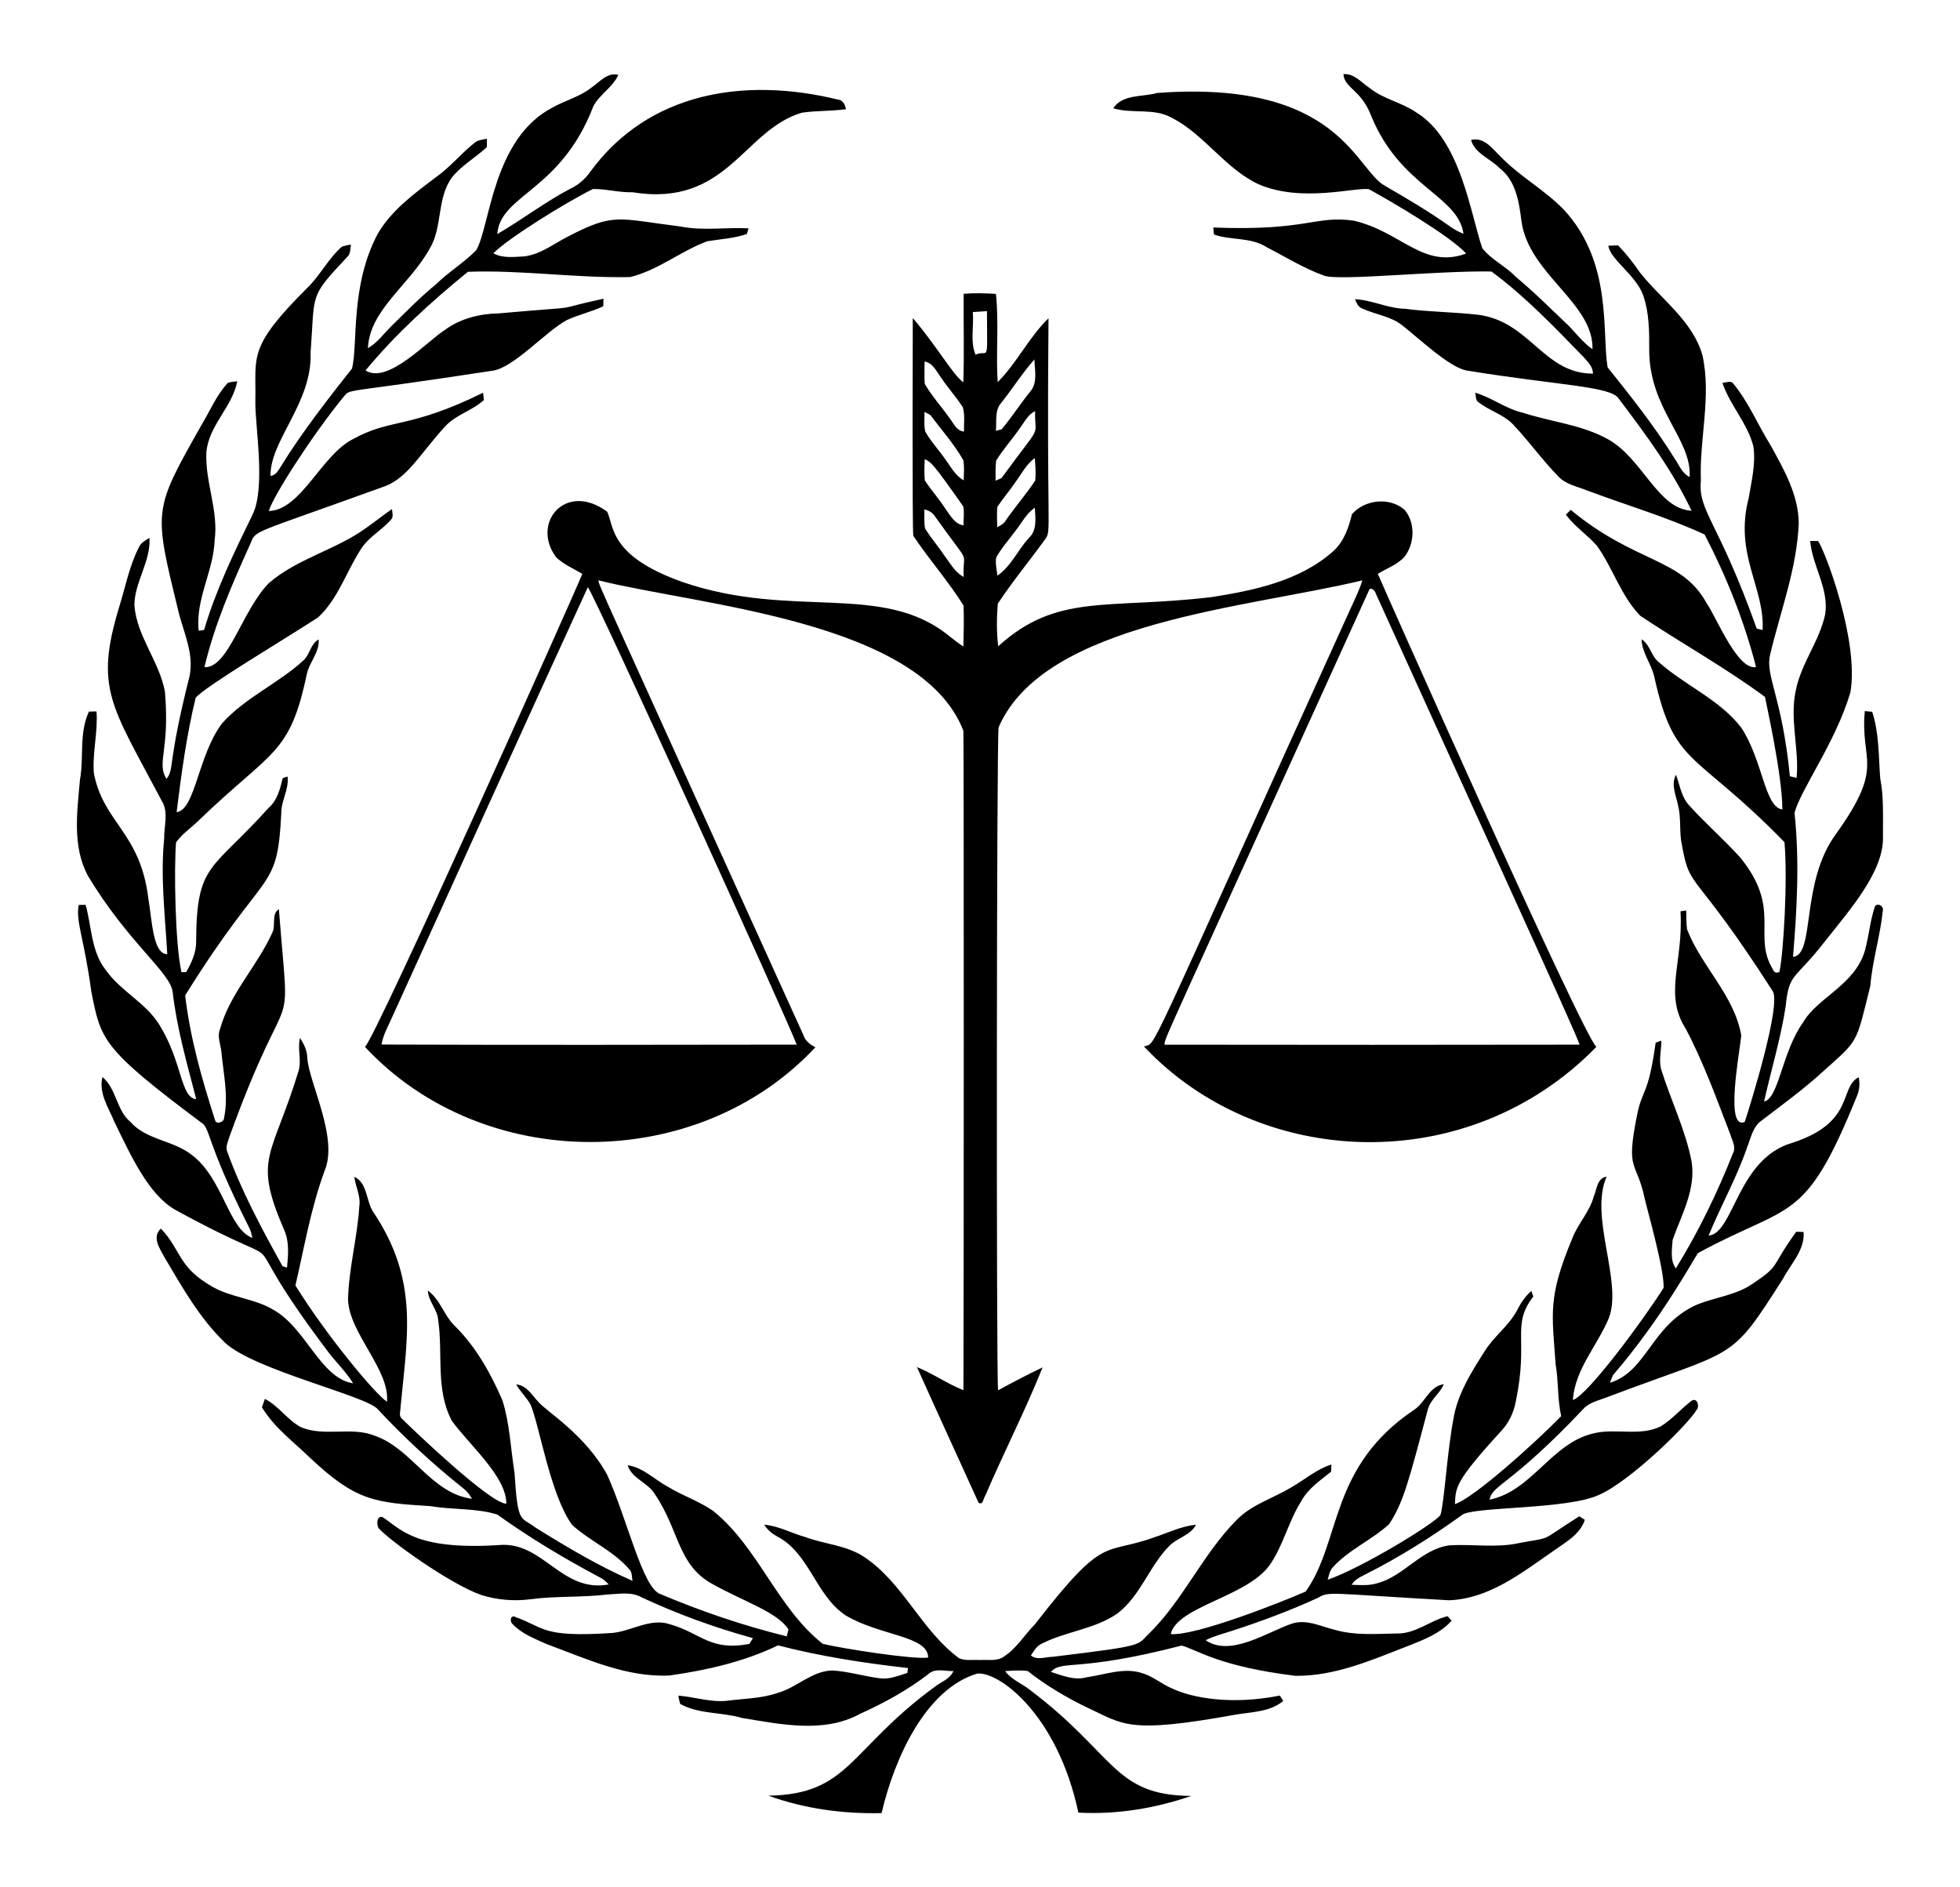 <?xml version="1.0" encoding="UTF-8"?>
<!DOCTYPE svg  PUBLIC '-//W3C//DTD SVG 1.1//EN'  'http://www.w3.org/Graphics/SVG/1.1/DTD/svg11.dtd'>
<svg enable-background="new 0 0 1803.068 1736.29" version="1.1" viewBox="0 0 1803.1 1736.3" xml:space="preserve" xmlns="http://www.w3.org/2000/svg">

	<path d="m544.45 80.302c7.56-5.075 14.178-13.995 24.407-11.432-5.206 11.458-17.03 17.789-22.942 28.723-30.01 78.625-85.549 81.018-88.446 117.77 22.837-13.289 43.948-29.56 67.466-41.882 7.586-3.532 13.838-9.234 18.547-16.088 53.151-72.119 140.48-86.977 227.51-65.765 4.787 0.549 6.226 4.813 7.351 8.842-13.498 1.883-27.232 1.229-40.678 3.218-53.959 15.914-68.478 87.253-155.81 73.194-12.243 0.366-24.224-3.165-36.388-2.982-26.251 12.959-79.269 46.251-91.611 59.173 8.763 4.709 18.913 3.296 28.462 2.799 14.937-1.805 26.866-11.51 39.893-18.102 43.083-22.453 45.915-16.571 103.62-9.417 20.718 4.186 41.908 0.628 62.809 1.7-0.392 1.282-1.177 3.898-1.57 5.206-11.772 4.133-24.302 4.683-36.493 6.697-24.407 9.104-45.282 26.709-70.814 32.935-49.886 1.099-99.485-6.645-149.32-4.84-33.798 27.572-66.288 57.054-94.174 90.748 20.456 13.076 56.471-26.812 73.064-37.304 14.283-10.542 32.098-14.859 49.599-15.199 88.839-7.812 41.185-1.526 96.215-13.472-0.052 1.727-0.131 5.18-0.157 6.906-10.83 5.232-22.759 7.691-33.615 12.792-20.055 10.957-48.892 44.061-68.486 46.564-146.09 22.524-128.77 15.315-137.7 25.114-28.321 34.787-63.951 90.237-67.884 103.91 29.264-0.474 48.501-51.268 76.857-65.818 35.553-19.864 51.47-9.106 120.23-42.954 0.209 1.674 0.602 5.023 0.785 6.697-10.673 9.862-25.846 13.42-35.734 24.328-23.032 25.287-34.008 46.536-54.7 54.752-128.13 46.473-118.41 39.631-124.76 53.915-16.507 36.545-32.699 73.692-41.908 112.83 22.236 0.807 34.25-51.768 59.251-77.38 26.029-22.523 60.795-30.319 88.576-50.096 8.371-5.807 16.271-12.269 24.695-18.024 0.209 3.427 1.831 7.482-1.308 10.15-8.109 9.339-19.672 15.251-26.63 25.715-13.865 20.928-21.32 46.59-40.207 63.934-35.233 22.735-104.08 63.669-112.43 73.77-8.45 34.609-13.158 69.977-17.553 105.29 17.2-2.124 19.516-51.89 41.646-81.513 21.294-23.962 51.744-36.702 75.156-58.231 5.938-5.467 6.331-15.12 13.891-19.175 0.889 12.033-8.763 20.954-10.987 32.255-15.799 74.634-31.745 69.065-99.145 134.07-6.932 6.906-15.434 12.321-21.085 20.431-1.894 22.761-1.004 92.644 4.996 119.34h4.264c5.049-8.659 9.47-18.286 9.234-28.514 0.364-72.172 14.132-64.155 66.864-122.84 7.926-6.932 10.411-17.422 12.792-27.18 1.125-0.366 3.322-1.073 4.447-1.439 1.439 11.693-5.781 21.869-5.755 33.38-3.816 75.602-12.911 46.519-88.446 168 4.552 38.952 15.382 77.145 27.441 114.47 0.785 4.787 8.58 2.119 8.371-1.988 4.186-20.038-0.602-40.338-2.459-60.324-0.654-6.985-4.107-14.1-1.334-21.058 9.104-33.066 34.348-58.048 48.134-88.838 3.505-6.723-1.125-17.422 6.069-21.582 10.474 133.54 11.947 50.741-45.256 208.68-1.229 4.343-3.819 8.894-2.564 13.498 13.289 37.094 32.098 71.887 51.168 106.23 1.046 0.314 3.113 0.968 4.133 1.308 1.073-11.563 2.276-23.884-2.694-34.74-28.945-67.144-11.129-65.891 13.472-146.7 2.616-9.836-1.256-19.96 1.099-29.822 3.715 5.52 6.697 11.72 6.801 18.521 1.558 22.956 28.857 73.332 15.853 103.78-12.557 34.138-18.626 70.134-26.814 105.42 28.452 45.771 72.587 99.086 84.208 106.94 2.919-29.234-34.781-62.933-35.812-93.991 0.706-29.089 8.711-57.499 10.438-86.51 1.229-9.234-3.636-17.501-4.63-26.447 12.112 5.624 10.699 21.974 17.213 32.098 42.32 63.096 31.52 113.71 25.349 179.53 0.052 3.636-2.145 8.345 1.386 11.092 10.692 10.659 81.637 78.382 95.849 78.008 0.345-24.9-34.919-54.897-50.122-76.308-15.173-28.54-8.005-61.841-12.53-92.5-0.628-9.967-9.077-17.239-9.496-27.232 11.536 8.371 14.885 23.23 25.087 32.83 19.332 19.175 32.752 43.399 43.53 68.198 6.749 21.608 7.56 44.419 11.092 66.655 3.064 48.397 5.639 39.8 19.358 50.383 28.776 17.945 58.127 35.42 89.257 48.971-0.863-3.401-0.209-7.508-2.694-10.228-14.649-17.318-36.362-26.16-52.921-41.201-19.956-27.359-29.921-90.784-38.167-110.63-3.741-6.723-9.548-11.955-13.289-18.678 9.653 0.811 14.519 9.941 20.561 16.271 7.06 8.499 43.098 29.944 63.28 67.178 18.527 41.393 32.335 102.94 48.264 109.22 37.801 16.062 76.883 29.299 116.78 39.135 0.392-1.596 1.177-4.787 1.596-6.357-10.067-16.01-41.584-25.765-70.5-42.091-31.718-17.783-29.627-48.881-52.633-82.717-6.435-10.49-20.875-13.865-24.826-26.238 14.257 1.988 24.512 13.027 36.728 19.594 13.708 8.449 29.325 13.42 42.457 22.811 41.384 33.746 58.362 88.629 100.24 121.82 16.937 4.307 84.856 14.838 97.052 12.661-0.255-20.216-44.077-19.731-76.02-38.821-27.625-18.39-33.118-57.42-63.359-72.828-4.604-2.59-8.685-6.043-11.432-10.569 13.158 1.073 25.009 7.848 37.644 11.327 17.919 6.723 38.167 7.534 54.412 18.416 35.943 24.093 52.45 67.387 87.033 93.023 5.807 2.773 12.74 1.23 19.018 1.753 7.56-0.654 16.35 1.648 22.785-3.479 11.484-7.455 18.416-19.646 27.938-29.142 65.456-84.496 62.609-63.087 110.39-80.414 12.531-4.159 24.721-10.124 37.984-11.484-4.996 9.81-17.108 11.955-24.485 19.463-18.547 18.678-26.447 45.91-47.767 62.208-20.64 14.388-46.8 16.35-68.957 27.468-5.101 1.988-7.769 6.88-10.673 11.17 5.964 4.787 13.498 1.23 20.326 1.203 86.612-10.482 76.63-10.311 88.289-21.242 31.705-31.182 49.546-73.404 80.912-104.87 14.074-14.309 33.877-19.803 50.593-30.083 12.086-6.958 22.837-16.428 36.336-20.692-0.078 1.674-0.235 5.023-0.314 6.697-10.202 8.057-21.503 15.748-27.729 27.546-11.144 17.736-15.853 38.69-27.363 56.217-19.302 31.034-86.305 39.419-92.422 65.556 22.559 2.003 102.06-29.401 124.18-39.161 33.081-46.544 21.233-114.44 99.668-167.11 10.307-6.618 14.1-21.922 27.389-23.57-3.636 8.606-12.452 14.1-14.754 23.36-17.498 65.824-22.473 85.539-35.551 105.34-16.062 14.728-37.042 23.413-51.822 39.71-2.851 3.165-3.61 7.482-4.709 11.458 31.64-11.065 97.354-51.076 103.72-59.513 3.775-12.43 6.054-59.441 12.635-92.134 4.395-21.32 16.245-40.05 27.808-58.179 8.397-13.917 22.366-23.544 30.005-38.01 3.375-6.645 7.534-12.975 13.211-17.867 0.445 1.282 1.334 3.819 1.779 5.101-20.499 26.566-4.117 39.395-16.062 96.215-1.831 10.333-6.409 20.169-13.708 27.781-43.359 47.402-41.329 51.75-42.378 66.995 17.57-5.5 74.858-57.346 97.811-80.911-3.532-15.67-2.407-31.81-5.101-47.584-3.298-47.076-7.488-61.471 15.46-116.31 5.206-13.446 15.853-24.145 19.594-38.219 2.904-6.566 3.008-16.873 11.824-18.233-16.251 37.078 14.911 96.34 2.093 130.04-10.464 25.349-31.287 47.14-33.118 75.523 13.938-4.689 65.204-74.312 83.475-103.25 0.768-16.925-16.002-75.203-17.501-82.56-7.575-35.478-17.669-23.313-6.854-76.778 4.913-24.283 10.181-16.934 17.03-66.21 1.334-0.471 3.95-1.386 5.258-1.831 0.026 8.633-2.407 17.37-0.34 25.924 8.842 28.488 22.34 55.589 28.095 84.993 4.238 25.584-9.13 49.023-17.396 72.253-0.523 8.685-2.537 18.835 2.956 26.317 20.719-33.536 37.984-69.14 52.502-105.79 3.218-5.729-0.759-11.772-2.328-17.318-12.661-32.883-24.616-66.21-41.097-97.392-20.499-32.037-1.975-61.192-4.813-107.96 1.334-0.183 3.976-0.602 5.284-0.811 0.157 5.807-0.078 11.667 0.785 17.422 13.289 34.19 43.373 60.533 49.86 97.523-2.028 18.589-14.958 87.382 3.192 79.604 4.531-13.741 34.337-109.22 25.506-120.67-72.892-113.58-75.738-91.526-83.24-133.75-2.747-11.903-0.549-24.328-3.505-36.205-1.7-9.417-7.037-19.515-2.04-28.776 3.688 9.601 4.918 20.692 12.347 28.409 14.937 16.428 31.758 31.078 46.643 47.558 38.904 47.689 10.821 71.432 30.214 103.12 1.151 2.878 3.139 3.636 5.991 2.25 3.85-18.189 7.668-85.19 4.63-119.34-83.164-85.375-101.21-68.384-119.84-152.48-2.773-11.824-11.249-21.739-11.615-34.217 7.979 5.127 8.711 15.748 16.193 21.372 24.119 21.372 55.694 34.112 75.68 60.193 19.837 30.459 21.324 72.978 37.617 75.052 0.069-32.322-15.701-101.03-15.957-103.54-36.728-27.127-76.778-49.285-114.68-74.607-17.893-18.338-25.244-44-39.998-64.588-8.921-10.045-20.431-17.605-28.488-28.462 1.465-1.491 2.956-2.956 4.447-4.447 59.865 49.613 102.14 43.8 125.1 86.013 8.849 12.446 28.441 62.184 45.413 58.571-10.882-42.248-27.232-83.214-47.323-121.9-35.106-16.245-72.514-27.127-108.72-40.73-8.92-3.584-19.201-5.441-25.95-12.818-14.78-15.042-26.997-32.333-41.463-47.637-8.894-9.287-21.869-12.661-31.836-20.457-3.008-1.857-2.276-5.886-3.035-8.79 15.356 4.421 28.252 14.937 43.948 18.443 25.741 8.371 53.575 10.856 77.616 24.041 32.507 17.75 46.096 64.557 77.38 66.053-17.475-37.042-42.169-70.343-66.838-102.91-6.549-11.668-55.477-12.253-139.72-26.029-15.916-2.653-42.956-28.571-59.722-41.725-10.804-8.476-24.93-9.758-37.016-15.565-3.636-1.308-4.866-5.258-6.305-8.397 15.8 0.837 30.371 8.554 46.25 8.868 22.445 2.982 45.204 2.904 67.675 5.572 47.172 6.419 59.7 54.15 105 54.072 0.052-6.435-4.787-10.804-8.633-15.277-26.892-27.598-53.679-55.746-84.731-78.688-51.823-0.821-141.05 8.979-154.08 3.767-18.521-6.618-35.263-17.135-52.659-26.107-14.492-9.417-32.673-6.121-48.526-11.667-0.157-1.596-0.497-4.84-0.68-6.461 86.683 3.413 93.914-11.393 129.36-6.278 43.778 10.221 63.751 44.738 103.33 30.24-14.764-16.278-70.109-48.656-89.413-59.173-12.526-2.162-61.741 12.674-101.63-4.604-31.025-14.597-49.808-45.91-80.179-61.37-16.559-8.973-35.996-3.218-53.496-8.502 8.763-13.211 26.944-10.176 40.417-14.1 168.17-12.448 182.35 71.011 209.77 85.542 20.326 11.719 40.521 23.727 59.696 37.277 3.793 2.773 7.9 5.023 12.347 6.645-5.05-35.395-58.339-42.755-85.123-108.96-9.347-23.885-24.404-24.756-25.323-37.827 9.967-0.732 16.402 7.612 23.936 12.635 12.792 10.385 29.639 13.289 43.085 22.602 40.756 24.742 49.815 93.085 60.769 124.99 8.45 10.647 21.503 16.454 30.842 26.317 17.108 14.205 32.778 29.979 48.918 45.256 6.985 7.299 13.237 15.46 21.582 21.32 1.188-42.599-58.442-68.831-65.32-117.64-2.171-17.605-5.101-37.591-20.248-49.075-8.476-8.79-22.602-13.237-26.16-25.846 12.033-2.878 19.28 7.665 26.761 14.911 17.631 18.338 40.417 30.685 58.231 48.84 45.527 48.713 35.189 113.46 40.626 145.42 21.791 27.18 43.451 54.569 61.868 84.234 4.055 5.912 6.697 13.42 13.629 16.69 1.979-35.332-37.199-62.159-37.199-116.99 0.052-17.056 0.052-34.452-5.755-50.697-6.703-18.199-30.48-32.851-31.81-45.073 2.956-0.157 5.938-0.314 8.92-0.392 7.351 7.665 13.917 16.036 19.934 24.773 19.672 25.009 48.683 44.524 57.708 76.517 8.371 38.036-2.956 76.674-1.491 115.02-2.639 28.824 15.77 36.363 51.377 136.29 1.36 0.34 4.055 0.994 5.415 1.334 2.123-39.05-26.363-69.596-12.766-121.51 2.537-15.565 6.592-31.313 4.343-47.166-5.258-21.503-21.608-37.905-28.514-58.728 3.113-0.026 7.665-2.564 9.993 0.732 14.231 17.213 22.654 38.167 34.452 56.949 12.164 22.131 25.479 45.361 25.741 71.337-1.596 41.672-16.847 80.912-26.343 121.09-4.68 19.307 11.058 38.772 18.181 111.78 1.543 0.392 4.63 1.151 6.2 1.543 2.537-26.84-6.618-53.784-0.733-80.519 4.866-24.93 21.896-45.387 27.075-70.238 3.479-23.622-11.903-44.262-13.865-67.256 1.805 0.026 5.467 0.052 7.272 0.078 6.521 9.248 37.961 92.292 29.717 139.35-13.665 46.121-46.206 89.856-51.377 110.92 4.656 44 2.302 88.367-1.413 132.34 20.825-1.952 6.348-68.502 39.815-113.43 45.346-63.466 21.742-65.565 26.264-112.7 1.7 0.157 5.101 0.471 6.775 0.628 6.461 19.672 5.807 40.704 7.377 61.135 3.401 17.527 2.433 35.446 2.538 53.209 1.295 31.963-30.006 67.37-53.653 97.183-27.74 35.816-32.757 28.008-35.865 59.565-4.552 29.586-13.315 58.284-19.829 87.425 13.524-2.593 16.463-45.896 35.943-72.828 12.903-22.678 47.809-34.306 56.871-66.262 3.61-13.289 4.656-27.206 9.13-40.286 2.067-3.872 8.319-0.445 7.299 3.584-2.328 23.334-9.627 45.962-11.51 69.401-13.435 54.016-10.357 49.041-43.033 78.348-17.893 16.454-37.591 30.737-56.871 45.492-8.031 5.467-9.888 15.617-13.237 24.093-9.627 28.226-24.328 54.36-35.682 81.801 23.032-1.396 26.33-70.6 76.752-85.202 58.504-19.012 42.953-50.907 61.318-60.455 1.386 5.912 0.654 12.007-1.7 17.605-48.106 118.67-60.392 97.467-146.05 144.16-3.431 4.38-33.178 60.119-78.322 112.38-0.706 1.753-2.093 5.232-2.773 6.958 34.498-10.525 37.941-53.545 80.702-72.174 16.533-6.461 34.949-8.449 49.965-18.469 27.097-18.265 15.977-14.011 40.757-48.291 1.7 0.052 5.075 0.157 6.775 0.209 1.203 16.585-11.589 29.063-18.835 42.797-49.853 78.267-41.4 63.6-162.19 109.27-7.351 2.93-15.696 4.447-21.346 10.464-67.181 71.052-84.079 69.899-86.562 83.763 39.266-8.057 56.976-52.241 95.77-61.03 20.195-5.023 42.248 3.035 61.658-6.383 10.595-6.461 18.652-16.245 28.54-23.648 5.049-3.192 7.482 5.153 4.604 8.397-9.212 14.956-61.759 65.934-89.701 78.165-28.965 13.698-115.43 10.694-125.93 18.39-28.174 20.352-57.708 38.952-88.76 54.621-4.866 2.537-10.124 4.813-13.001 9.784 7.665 0.262 15.617 0.916 23.099-1.308 24.852-6.357 40.573-31.339 66.524-34.949 21.189-1.439 42.693 2.511 63.646-1.988 33.72-6.481 16.665 0.141 56.112-24.773 1.282 0.811 3.819 2.433 5.101 3.27-4.5 13.76-18.286 20.928-29.325 28.88-28.88 20.012-58.964 43.817-95.666 45.099-112.05-6.262-109.64-8.436-120.41-2.302-25.715 11.772-52.241 21.712-79.133 30.397-8.162 2.695-16.585 4.735-24.25 8.633 22.756 16.047 57.808-8.194 79.708-15.356 13.446-4.159 26.552 2.851 39.422 5.912 18.312 5.232 37.591 3.636 56.4 3.27 17.318 0.575 30.842-11.955 47.035-15.931 0.916 1.046 2.721 3.139 3.61 4.212-10.281 11.615-25.27 17.37-39.37 22.942-33.536 13.001-67.675 28.174-104.38 27.729-70.389-8.696-89.145-23.481-104.51-27.834-97.058 25.105-109.68 12.649-120.33 24.25 10.568 3.322 21.66 8.083 32.909 4.944 17.161-2.433 35.002-9.627 52.136-3.453 9.313 3.034 16.873 9.6 25.82 13.446 19.094 9.223 55.597 15.636 99.746 6.828 0.785 1.229 2.38 3.688 3.165 4.918-12.007 10.124-28.645 10.098-43.373 12.531-101.04 18.333-103.33 8.978-137.97-6.88-18.94-9.234-37.147-20.064-53.706-33.118-6.906-1.073-13.917-0.314-20.823 0.026 5.703 7.979 15.513 11.327 22.968 17.422 78.487 59.169 76.587 96.966 148.27 97.418-33.17 11.484-68.747 17.292-103.85 15.356-19.421-91.267-73.854-130.25-93.154-127.89-47.397 14.259-76.242 78.149-87.87 128.34-35.263 0.811-70.945-3.976-104.14-16.036 74.629-1.188 73.797-42.024 152.96-100.09 5.86-4.709 14.178-7.115 17.213-14.571-7.717 0.34-16.847-3.087-23.151 2.904-19.253 14.833-40.757 26.526-62.835 36.545-33.432 18.181-72.933 9.47-108.48 3.715-18.678-5.546-39.37-3.244-56.819-12.871-0.759-2.537-1.36-5.101-1.779-7.691 14.833 1.203 29.377 6.2 44.367 4.813 15.879-2.171 32.229-1.988 47.506-7.455 17.291-4.892 30.764-19.829 49.389-20.483 15.042 0.732 29.56 5.415 44.445 7.22 8.711 1.125 16.899-2.485 25.035-4.944 0.131-1.125 0.392-3.401 0.523-4.526-40.181-4.526-80.31-10.699-119.55-20.849-31.235 15.12-65.477 22.811-99.668 27.703-39.867 1.962-76.857-15.539-113.4-28.985-10.856-4.944-22.576-9.313-30.947-18.181-3.218-2.694-2.067-9.496 3.139-6.331 26.382 9.317 23.204 18.756 88.602 14.362 17.867-1.753 35.002-14.126 53.209-7.9 28.547 8.253 36.566 24.802 72.75 17.998 0.811-1.334 2.433-4.002 3.244-5.337-35.08-9.6-69.401-22.183-102.42-37.513-9.548-5.441-20.718-3.061-31.13-2.642-23.753 2.904-47.82 1.229-71.52 4.447-14.989 1.884-30.319 0.576-44.733-3.95-29.159-10.139-85.44-50.829-94.671-61.658-1.57-3.244-1.936-10.856 3.375-10.229 16.446 10.109 28.603 30.996 107.54 25.924 40.403-3.752 57.384 44.28 100.9 36.257-2.511-2.904-5.467-5.258-8.868-6.88-32.359-17.239-63.908-36.1-93.677-57.473-19.698-6.043-40.966-4.212-61.213-7.691-51.747-3.219-68.694-4.648-111.34-44.785-15.251-14.78-32.83-27.677-43.896-46.172 0.68-1.936 2.014-5.781 2.694-7.717 12.714 6.488 20.614 19.306 33.17 26.029 21.712 9.13 46.224-0.89 68.067 7.9 34.374 12.086 51.561 52.921 89.23 57.996-1.962-3.662-4.447-6.985-7.769-9.47-28.017-22.367-54.438-46.695-78.845-72.933-10.055-12.295-113.63-36.067-140.4-61.135-23.648-22.602-39.71-51.508-56.217-79.368-4.316-7.9-11.249-18.05-2.904-25.715 19.048 19.96 15.344 35.545 47.977 53.836 17.318 9.757 38.167 10.464 55.249 20.745 30.418 16.795 43.261 63.029 73.665 67.806-6.226-10.176-14.885-18.521-22.21-27.886-102.22-135.45-12.217-61.203-140.97-131.48-24.106-13.521-39.784-46.568-56.557-81.435-5.467-13.132-14.519-26.055-10.935-41.018 12.975 10.647 12.714 30.528 25.819 41.358 14.806 16.716 39.266 16.768 56.269 30.214 28.955 21.704 33.667 68.1 55.877 76.491-0.785-3.819-1.779-7.586-3.715-10.987-40.185-80.062-34.457-89.854-43.582-95.352-91.79-68.674-91.969-75.82-100.92-120.44-6.473-48.635-14.465-64.204-11.589-79.577 1.596-0.026 4.787-0.078 6.383-0.131 5.624 20.143 5.023 42.954 18.573 60.036 13.708 19.489 36.728 29.953 49.285 50.357 21.301 34.339 19.163 66.772 33.903 68.486-8.371-32.438-17.736-64.797-21.634-98.177-1.481-18.19-41.02-45.537-78.348-107.96-14.126-27.049-9.574-58.597-6.985-87.739 3.741-20.745-0.968-43.19 8.266-62.783 1.753-0.052 5.232-0.105 6.958-0.131 1.386 19.044-3.898 37.827-2.433 56.845 8.817 45.85 42.533 54.017 50.122 115.1 3.476 20.998 4.245 51.29 17.396 51.377-1.962-35.342-6.383-70.84-2.851-106.31-0.209-11.51 4.29-24.224-2.197-34.714-46.286-87.849-62.201-102.99-39.004-178.98 5.677-18.442 9.287-37.722 18.286-54.961 1.91-3.872 5.964-5.781 9.365-8.109 1.491 21.529-13.786 40.626-13.838 62.103 2.224 28.723 22.89 51.456 28.069 79.316 4.731 54.2-7.902 65.304 1.386 80.414 7.702-9.485 0.212-10.954 21.294-94.541 4.107-19.881-4.813-38.899-9.784-57.708-23.44-96.3-24.141-93.722 20.928-173.67 7.848-12.949 13.655-27.389 24.171-38.533 2.799-0.732 5.65-1.177 8.58-1.308-4.63 23.779-26.473 40.757-28.435 65.425-1.256 27.232 11.327 53.444 7.612 80.781-0.994 28.462-17.867 54.333-14.649 83.24 1.23-0.183 3.715-0.549 4.97-0.732 10.778-36.859 27.755-71.599 44.524-106.02 12.518-25.15 2.092-82.49 2.616-104.77 0.879-41.426-7.8-48.704 48.683-104.82 11.406-11.406 18.704-26.343 30.921-37.016 2.694-0.889 5.467-1.543 8.319-1.883-0.706 4.002-0.235 8.816-3.741 11.693-35.254 37.581-29.234 32.417-33.38 87.687 1.694 46.156-37.387 80.666-36.885 113.45 10.927-2.4 1.016-6.1 75.026-98.831 5.598-22.357-1.834-76.102 23.622-123.89 12.53-21.634 33.223-36.676 52.764-51.534 13.263-9.156 23.439-21.922 35.969-31.941 3.165-2.956 7.639-3.113 11.641-4.081 0 1.91 0.026 5.755 0.026 7.691-10.385 9.81-23.361 16.847-32.281 28.174-13.995 19.384-8.214 45.57-20.483 65.608-18.682 33.429-55.19 56.112-56.635 91.245 8.45-4.813 14.205-12.949 21.006-19.698 13.629-13.42 27.023-27.127 41.855-39.292 11.484-11.353 25.636-19.646 36.833-31.261 12.8-22.018 14.934-102.41 69.951-131.03 11.856-6.72 25.563-10.042 36.315-18.727z"/>
	<path d="m886.51 270.27c9.888-0.785 19.803-0.523 29.691 0.105 2.851 26.918-0.105 54.176 1.596 81.199 17.736-17.684 28.776-41.332 46.773-58.781-1.746 194.13 2.687 194.77-2.511 202.5-14.545 20.169-30.45 39.396-44.157 60.115-1.046 12.923-1.229 26.238 0.418 39.135 54.081-49.138 99.824-33.816 196.09-45.178 39.161-6.2 80.728-14.728 111.44-41.672 10.228-8.868 14.806-21.843 17.867-34.609 11.798-13.655 35.054-16.114 48.683-3.793 9.679 11.981 9.025 30.136 0.131 42.378-6.566 7.769-16.585 11.039-25.009 16.271 2.133 5.564 188.64 424.87 201.06 435.19-118.32 121.22-310 112.53-416.2-0.366 12.56-4.92-5.081 26.884 190.7-404.27 3.715-8.057 7.612-16.062 10.176-24.564-105.7 25.536-292.44 37.843-334.58 135.17-1.881 4.462-2.2 594.64-0.523 609.96 13.525-7.298 27.101-14.518 40.992-21.085-16.062 40.05-35.865 78.531-52.842 118.24-1.779 2.302-1.91 8.947-6.095 6.252-18.809-41.62-38.01-83.057-56.662-124.76 14.754 5.99 27.912 15.382 42.771 21.268 0.363-92.39 0.413-569.22-0.026-606.64-39.128-101.18-242.46-115.16-335.86-138.44 1.911 7.562-9.463-18.254 188.43 417.85 1.753 5.65 6.121 9.208 11.275 11.693-108.05 115.97-305.52 116.66-414.37-0.288 10.213-9.069 193.95-419.72 199.94-435.22-8.162-4.84-17.239-8.659-24.119-15.303-23.473-31.632 8.994-70.055 47.009-41.829 6.44 13.885 2.007 40.697 69.114 64.614 101.37 34.84 184.33-0.43 245.61 49.834 4.212 3.322 8.397 6.671 12.949 9.522 0.314-12.53 0.549-25.087 0.183-37.617-13.943-22.366-31.679-42.274-46.276-64.222-1.075-6.988-0.475-199.33-0.471-200.33 22.957 26.846 36.47 51.827 46.512 59.121 0.888-27.153 0.077-54.306 0.287-81.46m8.423 16.847c1.151 13.001-2.59 26.84 2.485 39.187 12.204-5.413 10.772 11.085 10.542-40.103-4.342 0.314-8.685 0.576-13.027 0.916m26.212 83.423c-6.331 7.037-4.133 17.239-4.97 25.872 1.334-0.366 3.95-1.099 5.284-1.465 9.287-11.065 17.161-23.36 26.238-34.661 7.168-8.188 4.107-19.777 3.898-29.639-11.066 12.556-20.039 26.787-30.45 39.893m-70.579-37.958c0 6.854-0.314 13.708 0.131 20.561 6.618 11.432 15.643 21.242 23.23 32.019 3.584 4.735 6.121 11.327 12.949 11.876-0.314-7.456 0.994-15.225-1.151-22.445-6.226-9.522-13.891-17.972-20.169-27.441-4.16-5.623-7.351-13.183-14.99-14.57m88.027 60.847c-7.089 10.359-15.67 19.672-22.209 30.397-0.732 6.095-0.497 12.269-0.497 18.416 1.36-0.602 4.055-1.779 5.415-2.354 39.239-53.696 30.283-35.005 30.947-61.553-6.54 2.93-9.575 9.653-13.656 15.094m-88.105-14.492c0.131 6.017-0.732 12.243 0.732 18.181 5.337 9.365 12.766 17.291 18.887 26.107 4.866 6.723 8.947 14.466 16.428 18.704 0.235-6.069 0.576-12.19-0.157-18.233-8.58-15.094-20.169-28.122-30.554-41.934-1.334-0.706-4.002-2.119-5.336-2.825m0.235 43.451c-0.314 6.514-0.576 13.08 0.052 19.594 5.912 9.025 13.211 17.082 19.018 26.186 4.499 5.991 8.345 13.969 16.585 15.173-0.131-5.807 0.968-11.746-0.262-17.475-27.16-38.63-29.345-40.67-35.393-43.478m83.318 21.372c-5.258 7.717-11.379 14.832-16.559 22.602-0.523 6.2-0.235 12.426-0.078 18.652 2.93-1.57 6.069-3.087 7.769-6.121 8.685-12.557 18.783-24.093 27.206-36.807 0.628-6.88 0.157-13.812-0.419-20.666-7.899 5.755-12.268 14.649-17.919 22.34m0.184 44.55c-5.912 8.214-12.897 15.696-17.762 24.616-0.994 5.546 0.602 11.144 1.099 16.664 12.557-8.45 18.73-23.544 28.88-34.557 7.874-7.272 6.017-18.286 5.572-27.86-7.875 5.206-12.06 13.943-17.789 21.137m-83.842-19.646c0.131 5.807-0.445 11.693 0.602 17.475 5.31 8.711 12.112 16.376 17.71 24.904 5.441 6.985 9.705 15.486 17.867 19.75-1.336-27.171 8.686-6.49-26.238-55.432-2.25-3.636-5.86-5.807-9.941-6.697m-489.42 466.66c-3.61 8.423-8.528 16.454-9.941 25.663 127.29 0.445 254.58 0.288 381.88 0.078-6.31-18.131-185.99-414.04-192.12-420.83-60.455 131.45-119.84 263.4-179.82 395.09m899.1-393.65c-198.15 436.6-187.53 410.88-188.79 419.44 127.29 0.209 254.58 0.183 381.88-0.026-2.951-10.541-110.38-244.56-186.65-413.19-1.307-3.009-2.406-6.697-6.435-6.226z"/>

</svg>
